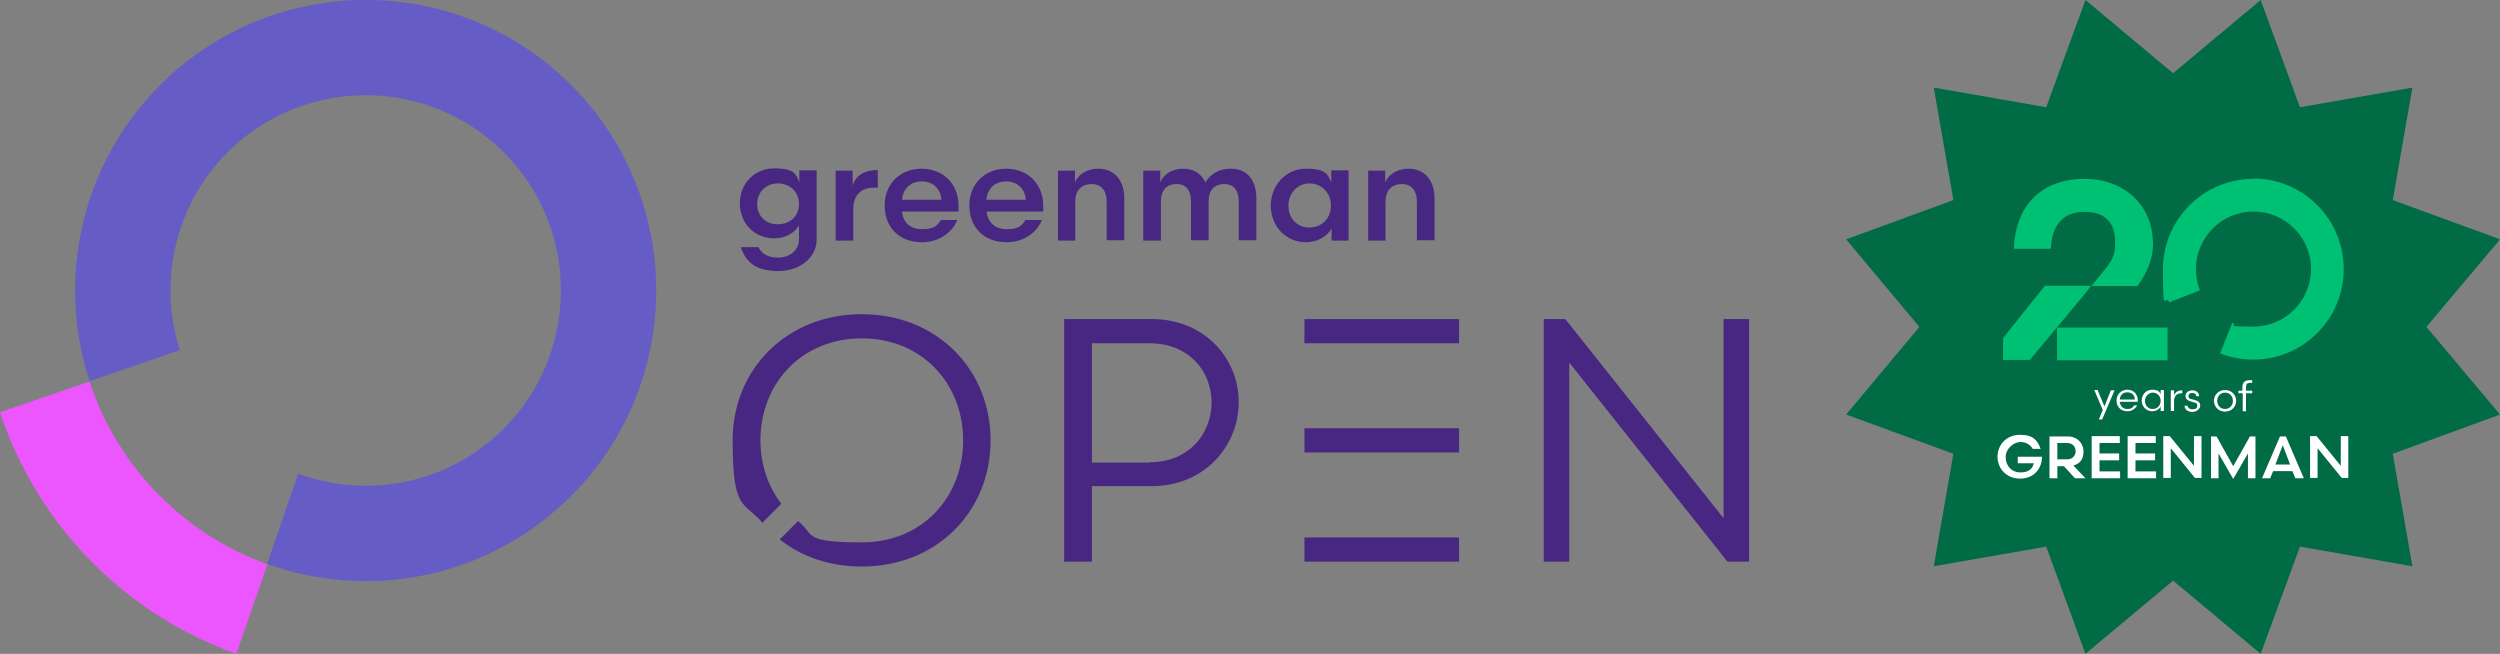 <?xml version="1.0" encoding="UTF-8"?> <svg xmlns="http://www.w3.org/2000/svg" id="Layer_1" version="1.1" viewBox="0 0 764.7 200"><rect x="0" y="0" width="764.7" height="200" fill="#808080" stroke="none"/><defs><style> .st0 { fill: #482783; } .st1 { fill: #00c074; } .st2 { fill: #fff; } .st3 { fill: #006b44; } .st4 { fill: #eb56ff; } .st5 { fill: #655dc5; } </style></defs><g><path class="st5" d="M69.6,46.6c23.3-23.3,61.2-23.3,84.5,0,23.3,23.3,23.3,61.2,0,84.5-17,17-41.7,21.6-62.9,13.8l-9.5,27.6c31.4,11.3,67.8,4.4,93-20.8,34.7-34.7,34.7-91,0-125.7-34.7-34.7-91-34.7-125.7,0-24.5,24.5-31.7,59.8-21.6,90.6l27.6-9.5c-6.6-20.6-1.7-44.2,14.6-60.5Z"></path><path class="st4" d="M49,151.8c-10.2-10.2-17.4-22.3-21.6-35.1L0,126.1c5.6,16.9,15.1,32.8,28.5,46.2,12.8,12.8,27.8,22,43.8,27.7l9.5-27.4c-12-4.3-23.2-11.2-32.7-20.8h0Z"></path><path class="st0" d="M244.5,55.9v-3.8h5.3v21.1c0,5.5-5,9.7-11.7,9.7s-9.9-2.5-11.5-7.3h5.4c1,2.1,3,3.2,6.1,3.2s6.3-2,6.3-5.6v-4.2c-1.3,2.1-4,3.9-7.5,3.9-6.4,0-10.6-4.8-10.6-10.7s4.3-10.7,10.6-10.7,6.6,1.9,7.6,4.3h0ZM244.4,62.4c0-3.8-2.9-6.3-6.5-6.3s-6.3,2.7-6.3,6.3,2.5,6.2,6.3,6.2,6.5-2.5,6.5-6.2Z"></path><path class="st0" d="M268.6,57.4h-1.2c-4.3,0-6.4,2.5-6.4,6.7v9.5h-5.4v-21.4h5.2v4.6c1-3.4,3.9-4.8,7.7-4.8v5.4Z"></path><path class="st0" d="M275.9,64.7c.3,3.2,2.4,5.4,6.2,5.4s4.6-1.2,5.7-2.8h5c-1.5,3.8-5.6,6.8-10.7,6.8-7.3,0-11.5-4.8-11.5-11.3s4.7-11.2,11.3-11.2,11.3,4.7,11.3,11.3v1.8h-17.2ZM275.9,61.1h12.1c-.3-3.3-2.5-5.6-6-5.6s-5.7,2.1-6.1,5.6Z"></path><path class="st0" d="M301.8,64.7c.3,3.2,2.4,5.4,6.2,5.4s4.6-1.2,5.7-2.8h5c-1.5,3.8-5.6,6.8-10.7,6.8-7.3,0-11.5-4.8-11.5-11.3s4.7-11.2,11.3-11.2,11.3,4.7,11.3,11.3v1.8h-17.2ZM301.7,61.1h12.1c-.3-3.3-2.5-5.6-6-5.6s-5.7,2.1-6.1,5.6Z"></path><path class="st0" d="M329,73.6h-5.4v-21.4h5.2v3.6c1-2.5,3.8-4.2,7.1-4.2,5.2,0,8,3.8,8,9.1v12.8h-5.4v-11.9c0-3-1.4-5.3-4.6-5.3s-5,2.1-5,5.2v12h0Z"></path><path class="st0" d="M355.1,73.6h-5.4v-21.4h5.2v3.6c1-2.5,3.6-4.2,7-4.2s5.6,1.6,6.8,4.2c1.6-2.7,4.3-4.2,7.8-4.2,5.2,0,7.8,3.8,7.8,9.1v12.8h-5.4v-11.9c0-3-1.2-5.3-4.4-5.3s-4.8,2.1-4.8,5v12.2h-5.4v-11.9c0-3-1.2-5.3-4.4-5.3s-4.8,2.1-4.8,5.2v12h0Z"></path><path class="st0" d="M412.5,52.2v21.4h-5.2v-3.7c-1.2,2.2-4.1,4.2-7.8,4.2-6.4,0-10.8-5.1-10.8-11.2s4.5-11.3,10.8-11.3,6.7,1.9,7.7,4.2v-3.7h5.3ZM400.5,69.6c3.6,0,6.6-2.6,6.6-6.7s-3-6.8-6.6-6.8-6.4,3-6.4,6.8,2.6,6.7,6.4,6.7Z"></path><path class="st0" d="M423.9,73.6h-5.4v-21.4h5.2v3.6c1-2.5,3.8-4.2,7.1-4.2,5.2,0,8,3.8,8,9.1v12.8h-5.4v-11.9c0-3-1.4-5.3-4.6-5.3s-5,2.1-5,5.2v12h0Z"></path><path class="st0" d="M334,148.7v23.1h-8.5v-74.2h26.9c15.9,0,26.5,11.9,26.5,25.4s-10.6,25.7-26.5,25.7h-18.4ZM351.6,141.4c12.3,0,19-9,19-18.3s-6.7-18.1-19-18.1h-17.6v36.5h17.6Z"></path><path class="st0" d="M472.2,97.6h6.6l48.4,60.9v-60.9h7.8v74.2h-6.6l-48.4-60.9v60.9h-7.8v-74.2Z"></path><path class="st0" d="M263.5,96.1c-22.7,0-39.4,16.7-39.4,38.6s3.4,18.5,9.1,25.2l5.8-5.8c-4.1-5.3-6.4-12.1-6.4-19.4,0-17.4,12.6-31.2,31-31.2s31,13.8,31,31.2-12.5,31.2-31,31.2-14.3-2.5-19.5-6.5l-5.6,5.6c6.7,5.3,15.3,8.3,25.1,8.3,22.8,0,39.4-16.7,39.4-38.6s-16.6-38.6-39.4-38.6h0Z"></path><path class="st0" d="M446.3,164.4h-47.3v7.4h47.3v-7.4Z"></path><path class="st0" d="M446.3,97.6h-47.3v7.4h47.3v-7.4Z"></path><path class="st0" d="M446.3,131h-47.3v7.4h47.3v-7.4Z"></path></g><g id="Layer_1-2"><polygon class="st3" points="664.7 22.4 691.5 0 703.5 32.8 737.9 26.8 731.9 61.2 764.7 73.2 742.2 100 764.7 126.8 731.9 138.8 737.9 173.2 703.5 167.2 691.5 200 664.7 177.6 637.9 200 625.9 167.2 591.5 173.2 597.5 138.8 564.7 126.8 587.1 100 564.7 73.2 597.5 61.2 591.5 26.8 625.9 32.8 637.9 0 664.7 22.4"></polygon><path class="st1" d="M689.3,54.7c-15.3,0-27.7,12.4-27.7,27.7s.7,7,1.9,10.1l9.4-3.7c-.8-2-1.2-4.2-1.2-6.5,0-9.7,7.9-17.6,17.6-17.6s17.6,7.9,17.6,17.6-7.9,17.6-17.6,17.6-4.5-.4-6.5-1.2l-3.7,9.4c3.1,1.2,6.6,1.9,10.1,1.9,15.3,0,27.7-12.4,27.7-27.7s-12.4-27.7-27.7-27.7h0Z"></path><path class="st1" d="M658.5,74.1c0-10.9-8.4-19.4-20.9-19.4s-21.1,7.5-21.6,21.4h11.3c.3-6.7,3.3-11.3,10.3-11.3s9.4,4,9.4,9.4-2.1,6.7-5,10.5l-2.3,2.8h14.1c2.7-3.7,4.8-7.9,4.8-13.4h0Z"></path><path class="st1" d="M612.7,110.1h8.2l15.9-19.1c1-1.2,1.9-2.3,2.8-3.6h-14.1l-12.8,16v6.6h0Z"></path><rect class="st1" x="629.2" y="100.2" width="33.8" height="10"></rect><path class="st2" d="M645.7,119.4h1.1l-2.6,6.1-1.2,2.8h-1l1.2-2.9-2.6-6.1h1l2.1,5,2-5h0Z"></path><path class="st2" d="M648.4,123c.2,1.3,1,2.1,2.3,2.1s1.7-.5,2.1-1.1h.9c-.5,1-1.6,1.8-3,1.8-2.1,0-3.3-1.5-3.3-3.3s1.4-3.3,3.3-3.3,3.2,1.4,3.2,3.2v.5h-5.5,0ZM648.4,122.2h4.6c0-1.3-.9-2.2-2.3-2.2s-2.2.9-2.3,2.2Z"></path><path class="st2" d="M661.9,119.4v6.3h-1v-1.3c-.4.7-1.4,1.4-2.6,1.4-1.9,0-3.2-1.6-3.2-3.3s1.3-3.3,3.2-3.3,2.3.7,2.6,1.4v-1.3h1,0ZM658.5,125.1c1.2,0,2.4-.9,2.4-2.5s-1.2-2.5-2.4-2.5-2.4,1.1-2.4,2.5.9,2.5,2.4,2.5Z"></path><path class="st2" d="M667.5,120.3h-.3c-1.4,0-2.2.9-2.2,2.4v3h-1v-6.3h1v1.6c.3-1.1,1.3-1.6,2.5-1.6v.9Z"></path><path class="st2" d="M669.1,124c.1.8.7,1.2,1.6,1.2s1.4-.4,1.4-1.1-.3-.8-1-1l-1-.3c-.9-.3-1.6-.7-1.6-1.7s.9-1.7,2.1-1.7,2,.7,2.1,1.8h-.9c0-.5-.4-1-1.2-1s-1.2.4-1.2,1,.3.8,1,.9l1.1.3c1,.3,1.5.8,1.5,1.7s-1.1,1.9-2.4,1.9-2.3-.6-2.4-1.9h.9,0Z"></path><path class="st2" d="M677.2,122.6c0-1.7,1.3-3.3,3.4-3.3s3.4,1.6,3.4,3.3-1.3,3.3-3.4,3.3-3.4-1.6-3.4-3.3ZM678.2,122.6c0,1.3.9,2.5,2.4,2.5s2.4-1.2,2.4-2.5-.9-2.5-2.4-2.5-2.4,1.2-2.4,2.5Z"></path><path class="st2" d="M685.9,120.3h-1.2v-.8h1.2v-.9c0-1.6.7-2.3,2.2-2.3s.6,0,.8,0v.8c-.1,0-.4,0-.6,0-1,0-1.3.4-1.3,1.5v.9h1.9v.8h-1.9v5.5h-1v-5.5h0Z"></path><path class="st2" d="M621.9,137.5c-.7-1.3-2-2.3-3.9-2.3s-4.5,1.9-4.5,4.6,1.8,4.7,4.5,4.7,3.7-1.2,4.1-2.8h-4.9v-2h7.4c0,3.8-2.6,6.7-6.7,6.7s-6.9-3-6.9-6.7,2.8-6.7,6.9-6.7,5.3,1.7,6.3,4.3h-2.4,0Z"></path><path class="st2" d="M631.3,142.6h-2v3.7h-2.4v-12.8h5.7c2.7,0,4.7,2,4.7,4.6s-1.2,3.7-3.1,4.3l3.7,3.9h-3.2l-3.4-3.7ZM632.3,140.5c1.6,0,2.6-1.1,2.6-2.5s-1-2.5-2.6-2.5h-3v5h3Z"></path><path class="st2" d="M639.8,133.4h8.6v2.1h-6.2v3.2h6v2.1h-6v3.4h6.3v2.1h-8.7v-12.8h0Z"></path><path class="st2" d="M650.8,133.4h8.6v2.1h-6.2v3.2h6v2.1h-6v3.4h6.3v2.1h-8.7v-12.8h0Z"></path><path class="st2" d="M661.7,133.4h2l7.4,9.1v-9.1h2.3v12.8h-2l-7.4-9.1v9.1h-2.3v-12.8Z"></path><path class="st2" d="M683.1,146.5l-4.5-7.8v7.6h-2.3v-12.8h1.7l5.1,9.1,5.1-9.1h1.7v12.8h-2.3v-7.6l-4.5,7.8Z"></path><path class="st2" d="M704.6,146.3h-2.5l-.9-2.2h-5.9l-.9,2.2h-2.5l5.5-12.8h1.8l5.5,12.8h0ZM698.2,136.3l-2.2,5.8h4.5l-2.2-5.8Z"></path><path class="st2" d="M706.6,133.4h2l7.4,9.1v-9.1h2.3v12.8h-2l-7.4-9.1v9.1h-2.3v-12.8Z"></path></g></svg> 